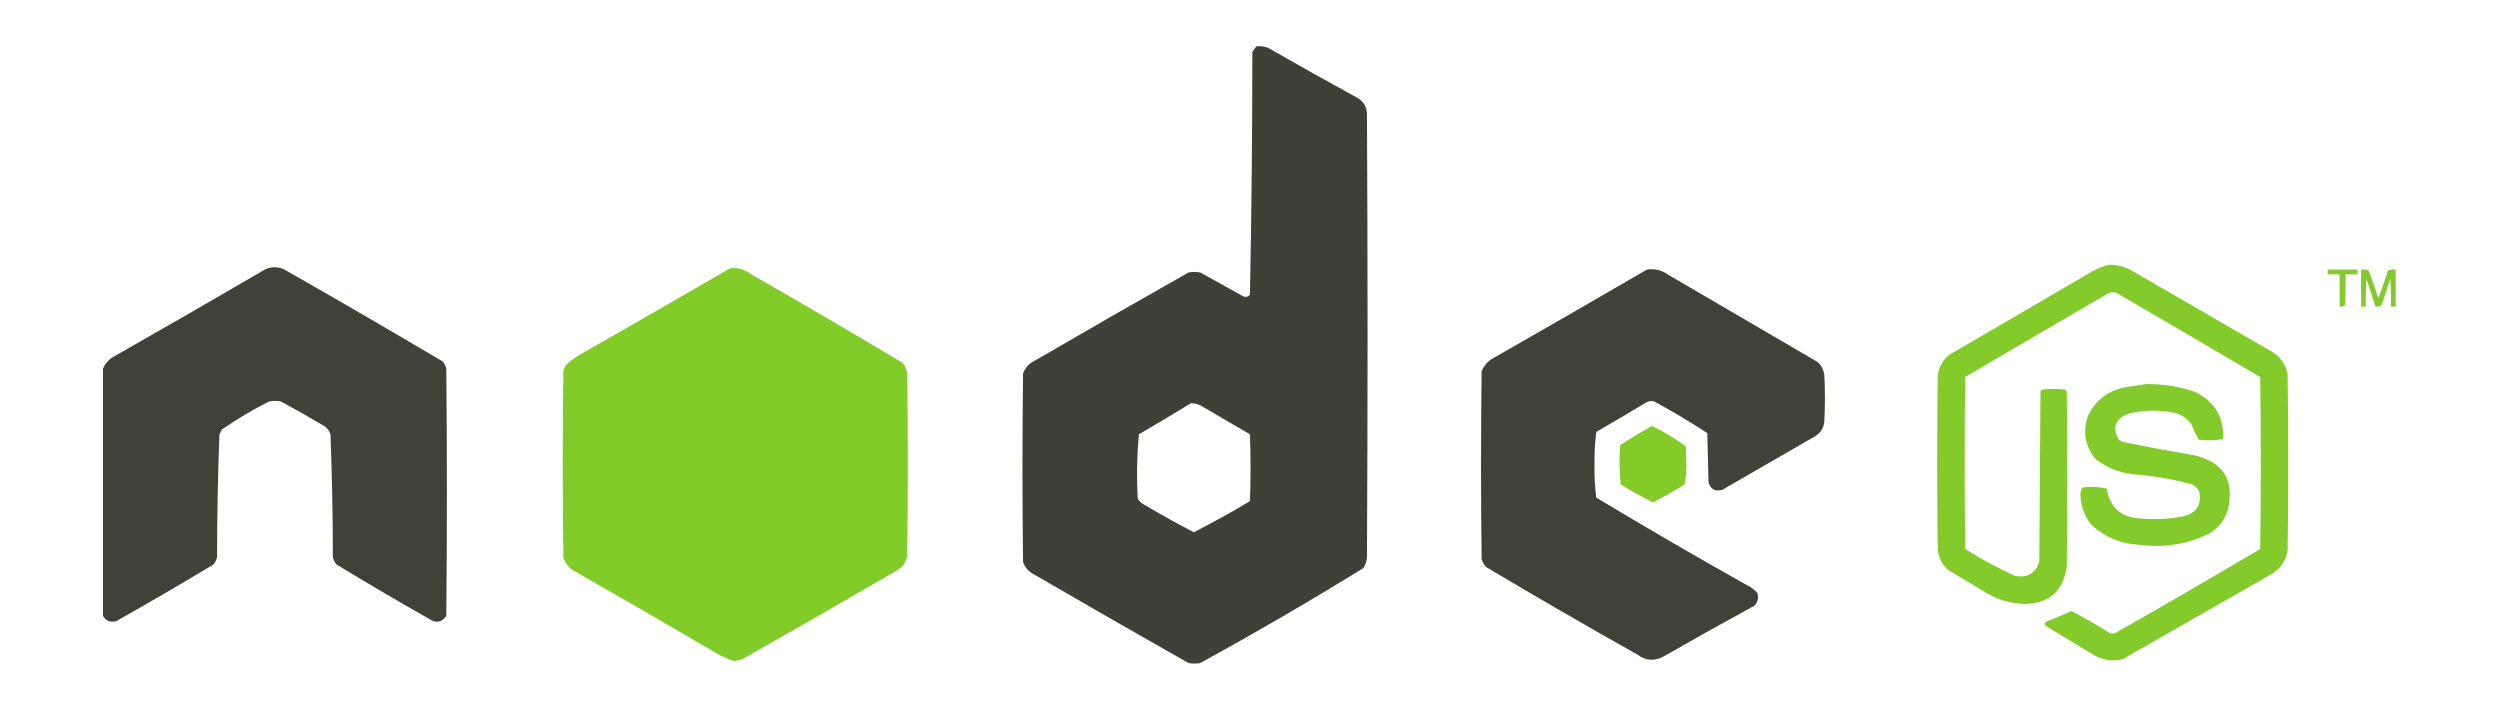 <?xml version="1.0" encoding="utf-8"?>
<!-- Generator: Adobe Illustrator 27.3.1, SVG Export Plug-In . SVG Version: 6.00 Build 0)  -->
<svg version="1.1" id="Layer_1" xmlns="http://www.w3.org/2000/svg" xmlns:xlink="http://www.w3.org/1999/xlink" x="0px" y="0px"
	 viewBox="0 0 1930 550" style="enable-background:new 0 0 1930 550;" xml:space="preserve">
<style type="text/css">
	.st0{opacity:0.997;fill-rule:evenodd;clip-rule:evenodd;fill:#404136;enable-background:new    ;}
	.st1{opacity:0.986;fill-rule:evenodd;clip-rule:evenodd;fill:#82CB29;enable-background:new    ;}
	.st2{opacity:0.996;fill-rule:evenodd;clip-rule:evenodd;fill:#404137;enable-background:new    ;}
	.st3{opacity:0.998;fill-rule:evenodd;clip-rule:evenodd;fill:#82CC29;enable-background:new    ;}
	.st4{opacity:0.966;fill-rule:evenodd;clip-rule:evenodd;fill:#80C829;enable-background:new    ;}
	.st5{opacity:0.976;fill-rule:evenodd;clip-rule:evenodd;fill:#80C82A;enable-background:new    ;}
	.st6{opacity:0.99;fill-rule:evenodd;clip-rule:evenodd;fill:#82CB29;enable-background:new    ;}
	.st7{opacity:0.996;fill-rule:evenodd;clip-rule:evenodd;fill:#82CB29;enable-background:new    ;}
</style>
<g>
	<path class="st0" d="M970.03,35.7c3.21-0.29,6.28,0.17,9.22,1.38c22.9,13.14,45.95,26.05,69.14,38.72
		c4.24,2.7,6.55,6.54,6.91,11.52c0.62,114.31,0.62,228.62,0,342.93c-0.23,3-1.15,5.77-2.77,8.3
		c-41.29,25.49-83.24,49.92-125.83,73.29c-3.07,0.61-6.15,0.61-9.22,0c-39.79-22.51-79.43-45.25-118.92-68.22
		c-4.2-2.05-7.12-5.28-8.76-9.68c-0.61-48.55-0.61-97.1,0-145.65c1.64-4.4,4.55-7.63,8.76-9.68
		c39.49-22.97,79.13-45.71,118.92-68.22c3.07-0.61,6.15-0.61,9.22,0c11.06,6.15,22.12,12.29,33.19,18.44
		c2.03,0.76,3.72,0.3,5.07-1.38c1.22-62.3,1.84-124.68,1.84-187.14C967.72,38.62,968.8,37.09,970.03,35.7z M919.33,311.33
		c3.7,0,7.08,1.08,10.14,3.23c11.83,6.91,23.66,13.83,35.49,20.74c0.61,17.21,0.61,34.42,0,51.62
		c-14.2,8.48-28.64,16.47-43.33,23.97c-12.61-6.54-25.06-13.45-37.34-20.74c-2.5-1.16-4.5-2.85-5.99-5.07
		c-0.9-16.68-0.59-33.27,0.92-49.78C892.75,327.44,906.12,319.45,919.33,311.33z"/>
</g>
<g>
	<path class="st1" d="M1628.24,204.4c6.61,0,12.76,1.69,18.44,5.07c35.03,20.28,70.06,40.56,105.09,60.84
		c7.92,3.93,12.68,10.23,14.29,18.9c0.62,45.17,0.62,90.34,0,135.51c-1.23,7.67-5.06,13.67-11.52,17.98
		c-38.72,22.12-77.44,44.25-116.15,66.37c-8.55,1.85-16.53,0.32-23.97-4.61c-11.68-7.07-23.35-14.13-35.03-21.2
		c-1.13-1.09-1.13-2.17,0-3.23c6.67-2.64,13.27-5.41,19.82-8.3c9.54,5,18.92,10.38,28.12,16.13c1.71,1.2,3.56,1.51,5.53,0.92
		c37.57-21.31,74.9-42.98,112.01-64.99c0.62-44.25,0.62-88.5,0-132.75c-36.95-21.78-73.98-43.44-111.08-64.99
		c-1.84-0.61-3.69-0.61-5.53,0c-37.1,21.55-74.14,43.21-111.08,64.99c-0.62,44.25-0.62,88.5,0,132.75
		c12.3,7.76,25.05,14.68,38.26,20.74c9.4,1.83,15.7-1.7,18.9-10.6c0.3-43.94,0.62-87.88,0.92-131.83c0.46-0.46,0.92-0.92,1.38-1.38
		c5.84-0.61,11.68-0.61,17.52,0c0.46,0.46,0.92,0.92,1.38,1.38c0.62,45.17,0.62,90.34,0,135.51c-2.78,19.07-13.85,28.6-33.19,28.58
		c-11.15-0.42-21.43-3.65-30.88-9.68c-9.22-5.53-18.44-11.06-27.66-16.59c-4.53-4.05-7.14-9.12-7.84-15.21
		c-0.62-45.17-0.62-90.34,0-135.51c0.98-6.2,3.9-11.27,8.76-15.21c36.87-21.51,73.75-43.02,110.62-64.53
		C1619.5,207.11,1623.79,205.42,1628.24,204.4z"/>
</g>
<g>
	<path class="st2" d="M79.52,475.42c0-63.61,0-127.22,0-190.82c1.46-3.66,3.92-6.58,7.37-8.76c38.56-21.89,76.97-44.02,115.23-66.37
		c5.21-3.45,10.74-4.06,16.59-1.84c41.25,23.47,82.27,47.28,123.07,71.44c1.33,1.64,2.25,3.48,2.77,5.53
		c0.61,63.61,0.61,127.22,0,190.82c-3.56,5.18-8.02,5.95-13.37,2.3c-24.04-13.63-47.86-27.61-71.44-41.94
		c-1.33-1.64-2.25-3.48-2.77-5.53c-0.03-31.69-0.65-63.34-1.84-94.95c-0.81-2.4-2.2-4.4-4.15-5.99
		c-11.22-6.69-22.59-13.14-34.11-19.36c-3.07-0.61-6.15-0.61-9.22,0c-12.67,6.41-24.81,13.63-36.41,21.66
		c-0.61,1.23-1.23,2.46-1.84,3.69c-1.2,31.61-1.81,63.27-1.84,94.95c-0.52,2.05-1.44,3.89-2.77,5.53
		c-24.82,14.95-49.86,29.54-75.13,43.79C85.16,480.7,81.78,479.32,79.52,475.42z"/>
</g>
<g>
	<path class="st3" d="M563.49,207.16c5.79-0.77,11.01,0.61,15.67,4.15c39.41,22.54,78.58,45.44,117.54,68.68
		c1.98,2.42,3.21,5.19,3.69,8.3c0.61,46.71,0.61,93.41,0,140.12c-0.76,5.68-3.68,9.83-8.76,12.45
		c-39.49,22.97-79.13,45.71-118.92,68.22c-1.9,0.29-3.74,0.75-5.53,1.38c-4.81-1.49-9.42-3.48-13.83-5.99
		c-37.03-21.74-74.21-43.25-111.54-64.53c-3.37-2.45-5.68-5.68-6.91-9.68c-0.61-47.94-0.61-95.87,0-143.81
		c0.43-1.61,1.05-3.15,1.84-4.61c3.27-2.97,6.81-5.58,10.6-7.84C486.21,251.84,524.93,229.57,563.49,207.16z"/>
</g>
<g>
	<path class="st2" d="M1271.48,208.08c6.09-0.84,11.62,0.55,16.59,4.15c38.41,22.43,76.82,44.86,115.23,67.3
		c2.78,2.64,4.47,5.87,5.07,9.68c0.62,11.98,0.62,23.97,0,35.95c-0.37,4.99-2.67,8.83-6.91,11.52
		c-23.97,13.83-47.94,27.66-71.9,41.48c-5.55,1.51-9.09-0.49-10.6-5.99c-0.3-12.6-0.62-25.2-0.92-37.8
		c-13.29-8.72-26.96-16.87-41.02-24.43c-2.28-0.65-4.42-0.34-6.45,0.92c-12.68,7.64-25.42,15.17-38.26,22.59
		c-1.04,8.54-1.5,17.14-1.38,25.81c-0.13,8.39,0.33,16.68,1.38,24.89c38.5,23.17,77.36,45.75,116.61,67.76
		c3.02,1.44,5.64,3.44,7.84,5.99c1.01,3.69,0.24,6.92-2.3,9.68c-23.81,12.98-47.47,26.19-70.98,39.64
		c-6.79,3.33-13.25,2.71-19.36-1.84c-39.33-22.12-78.35-44.71-117.08-67.76c-1.31-1.69-2.39-3.54-3.23-5.53
		c-0.62-48.55-0.62-97.1,0-145.65c1.54-3.54,3.84-6.46,6.91-8.76C1191.13,254.61,1231.38,231.41,1271.48,208.08z"/>
</g>
<g>
	<path class="st4" d="M1796.94,208.08c7.68,0,15.37,0,23.05,0c0,1.23,0,2.46,0,3.69c-3.07,0-6.15,0-9.22,0
		c0.16,8,0,15.99-0.46,23.97c-1.25,0.81-2.64,1.12-4.15,0.92c0-8.3,0-16.59,0-24.89c-3.07,0-6.15,0-9.22,0
		C1796.94,210.54,1796.94,209.31,1796.94,208.08z"/>
</g>
<g>
	<path class="st5" d="M1849.48,208.08c0,9.53,0,19.05,0,28.58c-1.23,0-2.46,0-3.69,0c0.16-7.07,0-14.14-0.46-21.2
		c-2.21,6.8-4.52,13.56-6.91,20.28c-1.43,0.88-2.96,1.18-4.61,0.92c-2.2-7.07-4.51-14.14-6.91-21.2c-0.46,7.06-0.62,14.13-0.46,21.2
		c-1.23,0-2.46,0-3.69,0c0-9.53,0-19.05,0-28.58c2.11-0.24,4.11,0.07,5.99,0.92c2.64,7,5.1,14.07,7.37,21.2
		c2.64-7,5.1-14.07,7.37-21.2C1845.37,208.15,1847.37,207.85,1849.48,208.08z"/>
</g>
<g>
	<path class="st6" d="M1655.89,296.58c13.28-0.34,26.19,1.65,38.72,5.99c15.15,7.39,22.36,19.52,21.66,36.41
		c-6.22,1.06-12.53,1.21-18.9,0.46c-2.06-4.06-4.06-8.21-5.99-12.45c-3.89-4.94-8.96-7.86-15.21-8.76
		c-10.81-1.87-21.56-1.57-32.27,0.92c-10.73,3.63-13.5,10.39-8.3,20.28c1.23,0.61,2.46,1.23,3.69,1.84
		c18.07,3.68,36.19,7.06,54.39,10.14c22.74,5.23,31.5,19.21,26.27,41.94c-2.33,7.59-6.78,13.59-13.37,17.98
		c-17.38,8.84-35.81,11.91-55.31,9.22c-14.53-0.74-26.97-6.12-37.34-16.13c-4.87-6.56-7.48-13.94-7.84-22.12
		c-0.19-2.31,0.41-4.31,1.84-5.99c6.25-0.85,12.39-0.54,18.44,0.92c2.64,14.92,11.54,22.61,26.73,23.05
		c11.16,0.99,22.23,0.37,33.19-1.84c9.61-2.77,13.44-9.06,11.52-18.9c-1.44-2.98-3.74-4.97-6.91-5.99
		c-14.21-3.74-28.65-6.19-43.33-7.37c-11-1.05-20.82-4.89-29.5-11.52c-8.51-10.1-10.51-21.47-5.99-34.11
		c5.99-12,15.67-19.22,29.04-21.66C1646.2,298.17,1651.12,297.41,1655.89,296.58z"/>
</g>
<g>
	<path class="st7" d="M1275.17,328.85c9.26,4.4,18.02,9.63,26.27,15.67c0.16,4.61,0.3,9.22,0.46,13.83
		c0.11,5.32-0.35,10.55-1.38,15.67c-7.96,4.97-16.1,9.58-24.43,13.83c-8.51-4.2-16.81-8.81-24.89-13.83
		c-1.08-10.13-1.23-20.27-0.46-30.42C1258.79,338.44,1266.93,333.52,1275.17,328.85z"/>
</g>
</svg>
